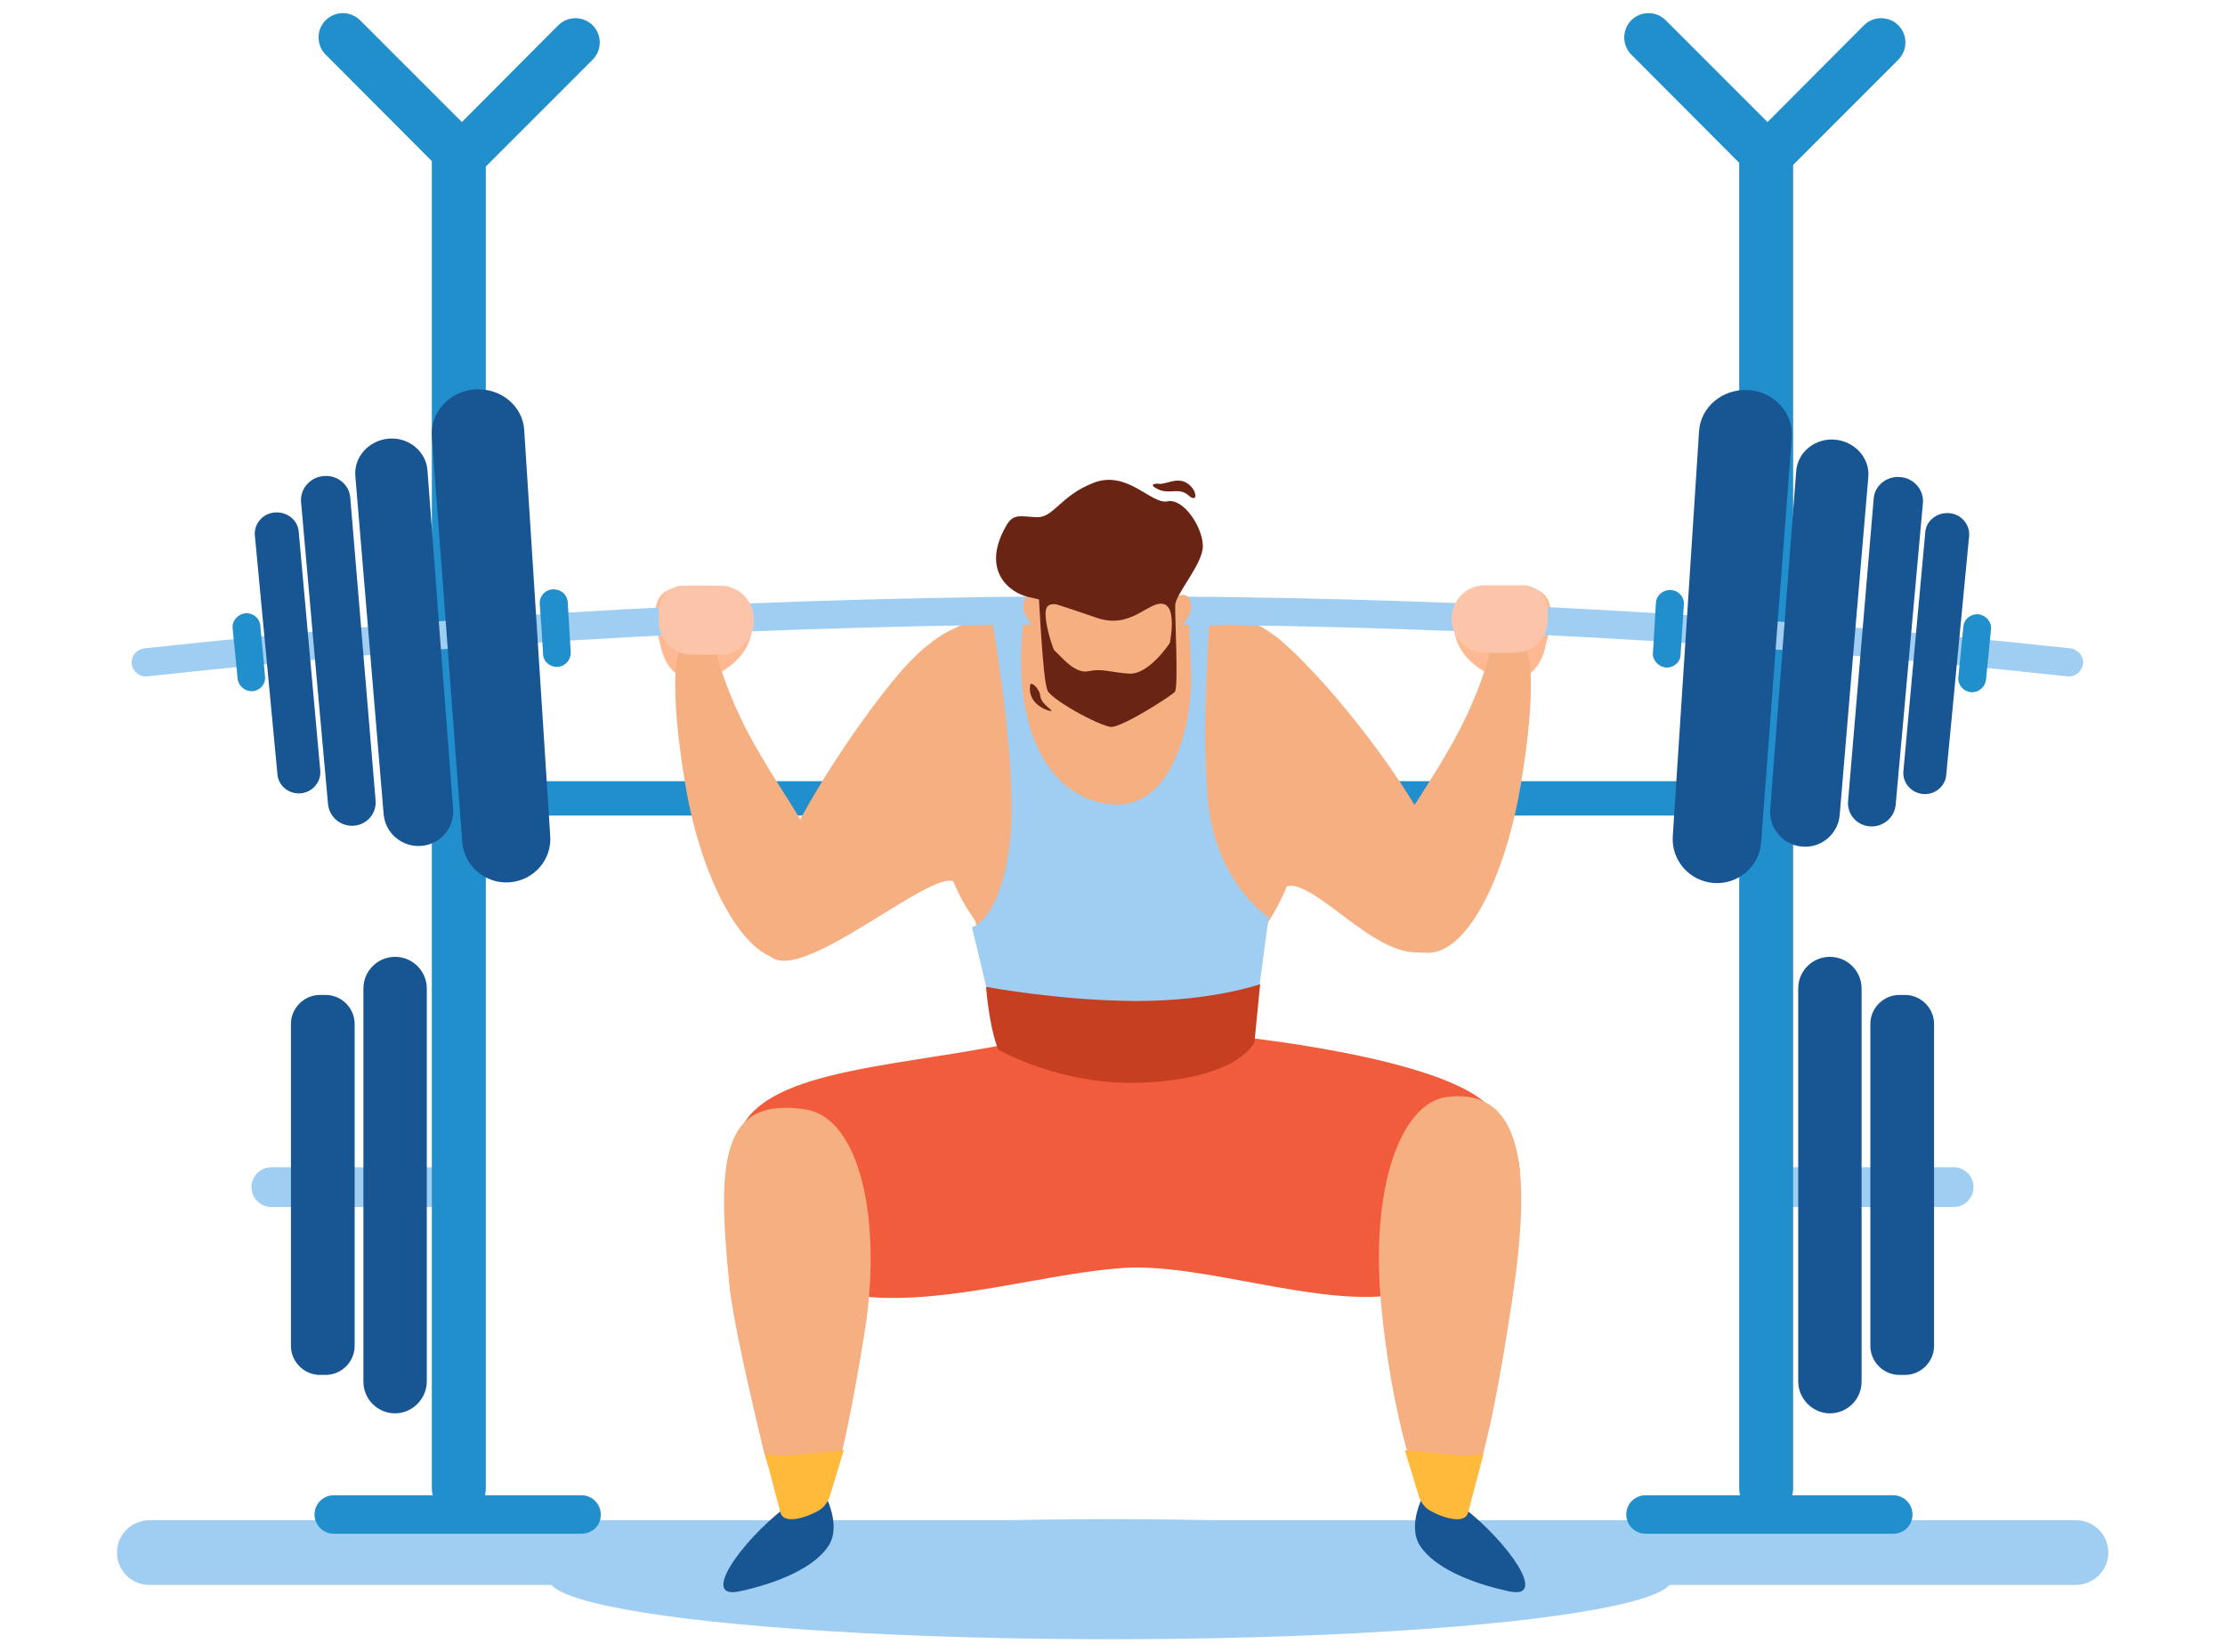 <?xml version="1.0" encoding="utf-8"?>
<!-- Generator: Adobe Illustrator 23.0.6, SVG Export Plug-In . SVG Version: 6.00 Build 0)  -->
<svg version="1.1" id="layer" xmlns="http://www.w3.org/2000/svg" xmlns:xlink="http://www.w3.org/1999/xlink" x="0px" y="0px"
	 viewBox="0 0 660 490" style="enable-background:new 0 0 660 490;" xml:space="preserve">
<style type="text/css">
	.st0{fill:#9FCEF2;}
	.st1{fill:#208FCC;}
	.st2{fill:#175693;}
	.st3{fill:#F15D3C;}
	.st4{fill:#F6AF81;}
	.st5{fill:#FFB992;}
	.st6{fill:#C63F21;}
	.st7{fill:#FCC5A9;}
	.st8{fill:#FFBA3B;}
	.st9{fill:#692414;}
</style>
<g>
	<g>
		<path class="st0" d="M615.7,470.1H44.3c-5.3,0-9.6-4.3-9.6-9.6c0-5.3,4.3-9.6,9.6-9.6h571.5c5.3,0,9.6,4.3,9.6,9.6
			C625.4,465.8,621,470.1,615.7,470.1z"/>
		<g>
			<path class="st0" d="M128.4,358H80.5c-3.2,0-5.9-2.6-5.9-5.9c0-3.2,2.6-5.9,5.9-5.9h47.9c3.2,0,5.9,2.6,5.9,5.9
				C134.2,355.4,131.6,358,128.4,358z"/>
			<path class="st0" d="M531.6,358h47.9c3.2,0,5.9-2.6,5.9-5.9c0-3.2-2.6-5.9-5.9-5.9h-47.9c-3.2,0-5.9,2.6-5.9,5.9
				C525.8,355.4,528.4,358,531.6,358z"/>
			<path class="st1" d="M136.1,449.5c-4.4,0-8-3.6-8-8V48.1c0-4.4,3.6-8,8-8c4.4,0,8,3.6,8,8v393.4
				C144.1,445.9,140.5,449.5,136.1,449.5z"/>
			<path class="st1" d="M172.5,454.9H99c-3.2,0-5.7-2.6-5.7-5.7c0-3.2,2.6-5.7,5.7-5.7h73.5c3.2,0,5.7,2.6,5.7,5.7
				C178.3,452.4,175.7,454.9,172.5,454.9z"/>
			<path class="st2" d="M117.2,419.2c-5.2,0-9.4-4.2-9.4-9.4V293.2c0-5.2,4.2-9.4,9.4-9.4s9.4,4.2,9.4,9.4v116.5
				C126.6,414.9,122.3,419.2,117.2,419.2z"/>
			<path class="st2" d="M96.6,407.8h-1.7c-4.7,0-8.6-3.9-8.6-8.6v-95.5c0-4.7,3.9-8.6,8.6-8.6h1.7c4.7,0,8.6,3.9,8.6,8.6v95.5
				C105.2,403.9,101.3,407.8,96.6,407.8z"/>
			<g>
				<path class="st1" d="M137,53.7c-1.9,0-3.8-0.8-5.1-2.1L96.6,16.2c-2.8-2.8-2.8-7.4,0-10.2c2.8-2.8,7.4-2.8,10.2,0L137,36.2
					l28.6-28.7c2.8-2.8,7.4-2.8,10.2,0c2.8,2.8,2.8,7.4,0,10.2l-33.8,33.8C140.8,52.9,138.9,53.7,137,53.7z"/>
			</g>
		</g>
		<g>
			<path class="st1" d="M523.9,449.5c-4.4,0-8-3.6-8-8V48.1c0-4.4,3.6-8,8-8s8,3.6,8,8v393.4C531.9,445.9,528.3,449.5,523.9,449.5z"
				/>
			<path class="st1" d="M561.6,454.9h-73.5c-3.2,0-5.7-2.6-5.7-5.7c0-3.2,2.6-5.7,5.7-5.7h73.5c3.2,0,5.7,2.6,5.7,5.7
				C567.3,452.4,564.8,454.9,561.6,454.9z"/>
			<path class="st2" d="M542.8,419.2c5.2,0,9.4-4.2,9.4-9.4V293.2c0-5.2-4.2-9.4-9.4-9.4c-5.2,0-9.4,4.2-9.4,9.4v116.5
				C533.4,414.9,537.7,419.2,542.8,419.2z"/>
			<path class="st2" d="M563.4,407.8h1.7c4.7,0,8.6-3.9,8.6-8.6v-95.5c0-4.7-3.9-8.6-8.6-8.6h-1.7c-4.7,0-8.6,3.9-8.6,8.6v95.5
				C554.8,403.9,558.7,407.8,563.4,407.8z"/>
			<g>
				<path class="st1" d="M524.3,53.7c-1.9,0-3.8-0.8-5.1-2.1l-35.3-35.4c-2.8-2.8-2.8-7.4,0-10.2c2.8-2.8,7.4-2.8,10.2,0l30.2,30.2
					l28.6-28.7c2.8-2.8,7.4-2.8,10.2,0c2.8,2.8,2.8,7.4,0,10.2l-33.8,33.8C528,52.9,526.2,53.7,524.3,53.7z"/>
			</g>
		</g>
	</g>
	<g>
		<ellipse class="st0" cx="329.4" cy="468.4" rx="166.6" ry="17.8"/>
		<path class="st1" d="M529.9,241.9h-390c-2.8,0-5.1-2.3-5.1-5.1c0-2.8,2.3-5.1,5.1-5.1h390c2.8,0,5.1,2.3,5.1,5.1
			C535,239.6,532.7,241.9,529.9,241.9z"/>
		<path class="st3" d="M306.7,308c-36.9,8.5-79.2,8.2-87.2,27.5c-8,19.3,12.8,46.9,37.2,49.1c24.4,2.3,52.8-6.8,76.1-8.5
			c23.3-1.7,57.4,11.4,80.7,8c23.3-3.4,52.3-29,28.4-55.7c-13.4-15-76.9-21.2-76.9-21.2L306.7,308z"/>
		<path class="st4" d="M321.9,177.2c-36.4,6.8-42.8,5.7-61.7,30.7c-11.1,14.6-36.7,51.9-33.7,71.6c3,19.7,47-20.4,56-18.2
			c9.1,2.3,10.6,44.7,17.4,48.5c6.8,3.8,62.1,3,68.9-2.3c6.8-5.3,3.8-47,15.1-44.7s31.1,29.5,45.4,15.9
			c14.4-13.6-28.2-70.4-49.1-88.5C361.2,173.7,321.9,177.2,321.9,177.2z"/>
		<path class="st4" d="M295.7,183.2c-14.4,8-24.6,23.9-21.2,48.1c2.8,20.2,9.8,34.5,12.9,39c3,4.5,4.9,7.2,4.9,7.2
			s82.9-2.7,83.7-3.8c0.8-1.1,11.8-17,12.1-42c0.4-26.5-10.2-47-24.2-49.6C349.9,179.4,304.6,178.3,295.7,183.2z"/>
		<path class="st0" d="M303.6,184.2c-3.4,26.7,4.5,51.1,24.7,54.2c20.2,3.1,25.3-25.3,25-37.8c-0.3-12.5-0.9-19.3-0.9-19.3l6.5,1.7
			c0,0-3.7,45.4,0.9,63.3c4.5,17.9,16.5,25.8,16.5,25.8l-2.8,21c0,0-27.9,5.3-37.2,5.4c-10.9,0.1-43.5-4.8-43.5-4.8l-4.5-18.7
			c0,0,8-1.7,11.1-23.6c3.1-21.9-5.4-69-5.4-69L303.6,184.2z"/>
		<path class="st5" d="M202.2,174.1c-10.6,0.7-8,10.6-6.1,18.2c1.9,7.6,6.8,8.7,6.8,8.7s5.3,1.9,11.4-1.9c6.1-3.8,10.2-9.5,8.3-17.4
			C220.8,173.8,214.3,173.4,202.2,174.1z"/>
		<path class="st5" d="M452.2,174.1c10.6,0.7,8,10.6,6.1,18.2c-1.9,7.6-6.8,8.7-6.8,8.7s-5.3,1.9-11.4-1.9
			c-6.1-3.8-10.2-9.5-8.3-17.4C433.7,173.8,440.1,173.4,452.2,174.1z"/>
		<g>
			<path class="st0" d="M613.2,200.6C423.9,180,233,180,43.8,200.6c-2.3,0.3-4.4-1.4-4.7-3.6c-0.3-2.4,1.4-4.4,3.8-4.7
				c189.8-20.6,381.3-20.6,571.2,0c2.3,0.3,4,2.3,3.8,4.5C617.6,199.2,615.5,200.9,613.2,200.6z"/>
			<path class="st1" d="M165.4,197.8c-2.2,0.1-4.2-1.5-4.3-3.7c-0.3-5-0.6-10.1-1-15.1c-0.1-2.2,1.6-4.1,3.9-4.2
				c2.3-0.1,4.2,1.5,4.4,3.7c0.3,5,0.6,10.1,0.9,15.1C169.3,195.8,167.6,197.7,165.4,197.8z"/>
			<path class="st1" d="M75,205c-2.2,0.2-4.2-1.4-4.5-3.6c-0.5-5-1-10-1.5-15.1c-0.2-2.2,1.5-4.1,3.7-4.4c2.3-0.2,4.3,1.4,4.5,3.6
				c0.5,5,1,10.1,1.4,15.1C78.9,202.8,77.2,204.8,75,205z"/>
			<path class="st2" d="M151.1,261.7c-7.2,0.5-13.5-4.9-14-12.1c-3-40-6-80.1-9-120.1c-0.5-7.2,5.2-13.5,12.8-14
				c7.6-0.5,14.2,4.9,14.6,12.1c2.6,40.1,5.1,80.1,7.7,120.2C163.8,255,158.3,261.2,151.1,261.7z"/>
			<path class="st2" d="M124.9,250.9c-5.6,0.4-10.6-3.7-11.1-9.4c-2.8-33.4-5.6-66.8-8.4-100.3c-0.5-5.6,4-10.6,9.9-11.1
				c5.9-0.5,11.1,3.8,11.5,9.4c2.5,33.4,5,66.9,7.6,100.3C134.9,245.5,130.6,250.5,124.9,250.9z"/>
			<path class="st2" d="M105,244.9c-3.9,0.3-7.3-2.5-7.7-6.4c-2.7-29.9-5.4-59.8-8-89.7c-0.3-3.8,2.7-7.3,6.7-7.6
				c4-0.4,7.6,2.5,7.9,6.4c2.5,29.9,5,59.8,7.5,89.7C111.8,241.2,108.9,244.6,105,244.9z"/>
			<path class="st2" d="M89.2,235.3c-3.5,0.3-6.6-2.2-6.9-5.6c-2.2-23.6-4.5-47.3-6.7-70.9c-0.3-3.4,2.3-6.5,5.9-6.8
				c3.6-0.3,6.8,2.2,7.1,5.6c2.1,23.7,4.3,47.3,6.4,71C95.3,231.9,92.7,235,89.2,235.3z"/>
			<path class="st1" d="M494.2,198c2.2,0.1,4.2-1.5,4.3-3.7c0.3-5,0.7-10.1,1-15.1c0.1-2.2-1.6-4.1-3.9-4.2
				c-2.3-0.1-4.2,1.5-4.4,3.7c-0.3,5-0.6,10.1-0.9,15.1C490.2,195.9,492,197.8,494.2,198z"/>
			<path class="st1" d="M584.6,205.3c2.2,0.2,4.2-1.4,4.5-3.6c0.5-5,1-10,1.5-15.1c0.2-2.2-1.5-4.1-3.7-4.4
				c-2.3-0.2-4.3,1.4-4.5,3.6c-0.5,5-1,10.1-1.5,15.1C580.7,203.1,582.4,205.1,584.6,205.3z"/>
			<path class="st2" d="M508.4,261.9c7.2,0.5,13.5-4.9,14-12.1c3-40,6-80,9.1-120.1c0.5-7.2-5.2-13.5-12.8-14
				c-7.6-0.5-14.2,4.9-14.7,12.1c-2.6,40.1-5.2,80.1-7.8,120.2C495.7,255.2,501.2,261.4,508.4,261.9z"/>
			<path class="st2" d="M534.6,251.1c5.6,0.5,10.6-3.7,11.1-9.3c2.8-33.4,5.6-66.8,8.5-100.3c0.5-5.6-4-10.6-9.9-11.1
				c-5.9-0.5-11.1,3.7-11.5,9.4c-2.6,33.4-5.1,66.9-7.7,100.3C524.7,245.7,529,250.7,534.6,251.1z"/>
			<path class="st2" d="M554.6,245.1c3.9,0.3,7.3-2.5,7.7-6.3c2.7-29.9,5.4-59.8,8.1-89.7c0.3-3.8-2.7-7.3-6.7-7.6
				c-4-0.4-7.6,2.5-7.9,6.3c-2.5,29.9-5.1,59.8-7.6,89.7C547.8,241.4,550.7,244.8,554.6,245.1z"/>
			<path class="st2" d="M570.4,235.5c3.5,0.3,6.6-2.2,6.9-5.6c2.3-23.6,4.5-47.3,6.8-70.9c0.3-3.4-2.3-6.5-5.9-6.8
				c-3.6-0.3-6.8,2.2-7.1,5.6c-2.2,23.7-4.3,47.3-6.5,71C564.3,232.1,566.9,235.2,570.4,235.5z"/>
		</g>
		<path class="st6" d="M292.5,292.7c1.1,13.1,3.6,18.6,3.6,18.6s18.9,11,43.2,9.8c28.2-1.3,32.8-11.9,32.8-11.9l1.7-17.3
			c0,0-14,5-36.7,5C314.3,296.8,292.5,292.7,292.5,292.7z"/>
		<path class="st4" d="M216.4,381.5c-4-38.6-2-55.9,22.2-52.5c17,2.4,23,34.1,17.9,65.9c-5.1,31.8-10.6,57.1-16.8,58.5
			c-5.4,1.3-8.2-7-13.1-22.7C222.1,411.7,217.5,391.9,216.4,381.5z"/>
		<path class="st4" d="M409.9,389.2c-4-38.6,6.4-62.1,19.1-63.8c29.4-4,23,39.5,17.8,71.3c-5.1,31.8-10.7,53-16.8,54.4
			c-4.4,1-4.5,6.4-10.7-14C413.1,416.7,411,399.5,409.9,389.2z"/>
		<path class="st4" d="M348.7,178.3c0,14.3-3.7,25.9-19.7,25.8c-14.4-0.1-19.7-11.6-19.7-25.8c0-14.3,8.8-25.8,19.7-25.8
			S348.7,164,348.7,178.3z"/>
		<path class="st4" d="M212,191.9c8.3,32.7,28.8,49.4,32.2,67.2c3.4,17.8-1.1,25.3-12.1,25.3c-11,0-23.9-22.4-28.8-51.6
			c-4.9-29.2-3-41.6,0-42C206.4,190.4,212,191.9,212,191.9z"/>
		<path class="st4" d="M442.4,191.9c-8.3,32.7-28.8,49.4-32.2,67.2c-3.4,17.8,2.5,23.5,13.5,23.5c11,0,22.4-20.6,27.4-49.8
			c4.9-29.2,3-41.6,0-42C448.1,190.4,442.4,191.9,442.4,191.9z"/>
		<path class="st7" d="M213.7,194.2h-8.4c-5.4,0-9.9-4.5-9.9-9.9V181c0-4,3.3-7.3,7.3-7.3h11c5.4,0,9.9,4.5,9.9,9.9v0.7
			C223.6,189.7,219.2,194.2,213.7,194.2z"/>
		<path class="st7" d="M440.5,193.6h8.8c5.4,0,9.8-4.4,9.8-9.8v-2.9c0-4-3.3-7.3-7.3-7.3h-11.4c-5.4,0-9.8,4.4-9.8,9.8v0.4
			C430.7,189.2,435.1,193.6,440.5,193.6z"/>
		<path class="st2" d="M232.7,447.3c-13,10.1-25.1,27.2-13.4,24.7c11.7-2.5,22.2-7.1,26.4-13.4c4.2-6.3-1.3-15.9-1.3-15.9
			L232.7,447.3z"/>
		<path class="st8" d="M231.5,448.6c1.1,4,8.5,1.1,11.4-0.6c2.8-1.7,3.4-4.8,3.4-4.8l4-13.1c0,0-16.2,1.7-18.7,1.7
			c-2.6,0-4.7-0.7-4.7-0.7L231.5,448.6z"/>
		<path class="st2" d="M434.3,447.3c13,10.1,25.1,27.2,13.4,24.7c-11.7-2.5-22.2-7.1-26.4-13.4s1.3-15.9,1.3-15.9L434.3,447.3z"/>
		<path class="st8" d="M435.5,448.6c-1.1,4-8.5,1.1-11.4-0.6c-2.8-1.7-3.4-4.8-3.4-4.8l-4-13.1c0,0,16.2,1.7,18.7,1.7
			c2.6,0,4.7-0.7,4.7-0.7L435.5,448.6z"/>
		<path class="st4" d="M352.7,182.5c-1.1,2.5-3.3,4-5,3.3c-1.6-0.7-2.1-3.3-1-5.9c1.1-2.5,3.3-4,5-3.3
			C353.4,177.3,353.8,180,352.7,182.5z"/>
		<path class="st4" d="M304.2,182.5c1.1,2.5,3.3,4,5,3.3c1.6-0.7,2.1-3.3,1-5.9c-1.1-2.5-3.3-4-5-3.3
			C303.5,177.3,303.1,180,304.2,182.5z"/>
		<path class="st9" d="M298.5,155.9c-7.6,13.1,0.7,19.9,6.7,21.2s9.8,2.6,20,6.1c10.2,3.6,15.3-4.8,19.7-4.1
			c4.4,0.7,2.1,11.6,2.1,11.6s-6.2,9.5-12.1,9.1c-5.8-0.4-7.7-1.6-12.2-0.7c-4.5,0.9-9.2-6.1-10.1-6.2c-0.9-0.1-2.1,8.9-2,11.5
			c0.1,2.6,15.8,11.1,19,11.2c3.3,0.1,17.7-9.1,18.9-10.4c1.1-1.3,0-22.3,0.1-25.7c0.1-3.4,8.4-12.4,8.2-17.7
			c-0.1-5.4-5.7-14.1-10.5-13.1c-4.8,1-11.9-9.4-21.9-5.5c-9.9,3.8-11.8,10.4-16.9,10.2C302.6,153.2,300.6,152.2,298.5,155.9z"/>
		<path class="st9" d="M308.1,175.7c0,0,1.3,27.3,2.6,28.7c1.3,1.4,2.6-10.4,2-11.5c-0.6-1.1-3.4-9.7-2.3-12.5s7.1,0.1,7.1,0.1
			l-5.3-8.5L308.1,175.7z"/>
		<path class="st9" d="M342.3,144.4c3.9,2.9,7.2-0.2,10.2,2.5c3,2.7,2.7-1.7-0.4-3.6c-3-1.9-6.2,0.4-8.1,0.2
			C342.1,143.3,341.5,143.8,342.3,144.4z"/>
		<path class="st9" d="M305.6,203.1c-1,5.8,5.3,7.8,6.2,7.8c0.9,0-3-2.1-3.2-4.4C308.4,204.2,305.8,202,305.6,203.1z"/>
	</g>
</g>
</svg>
